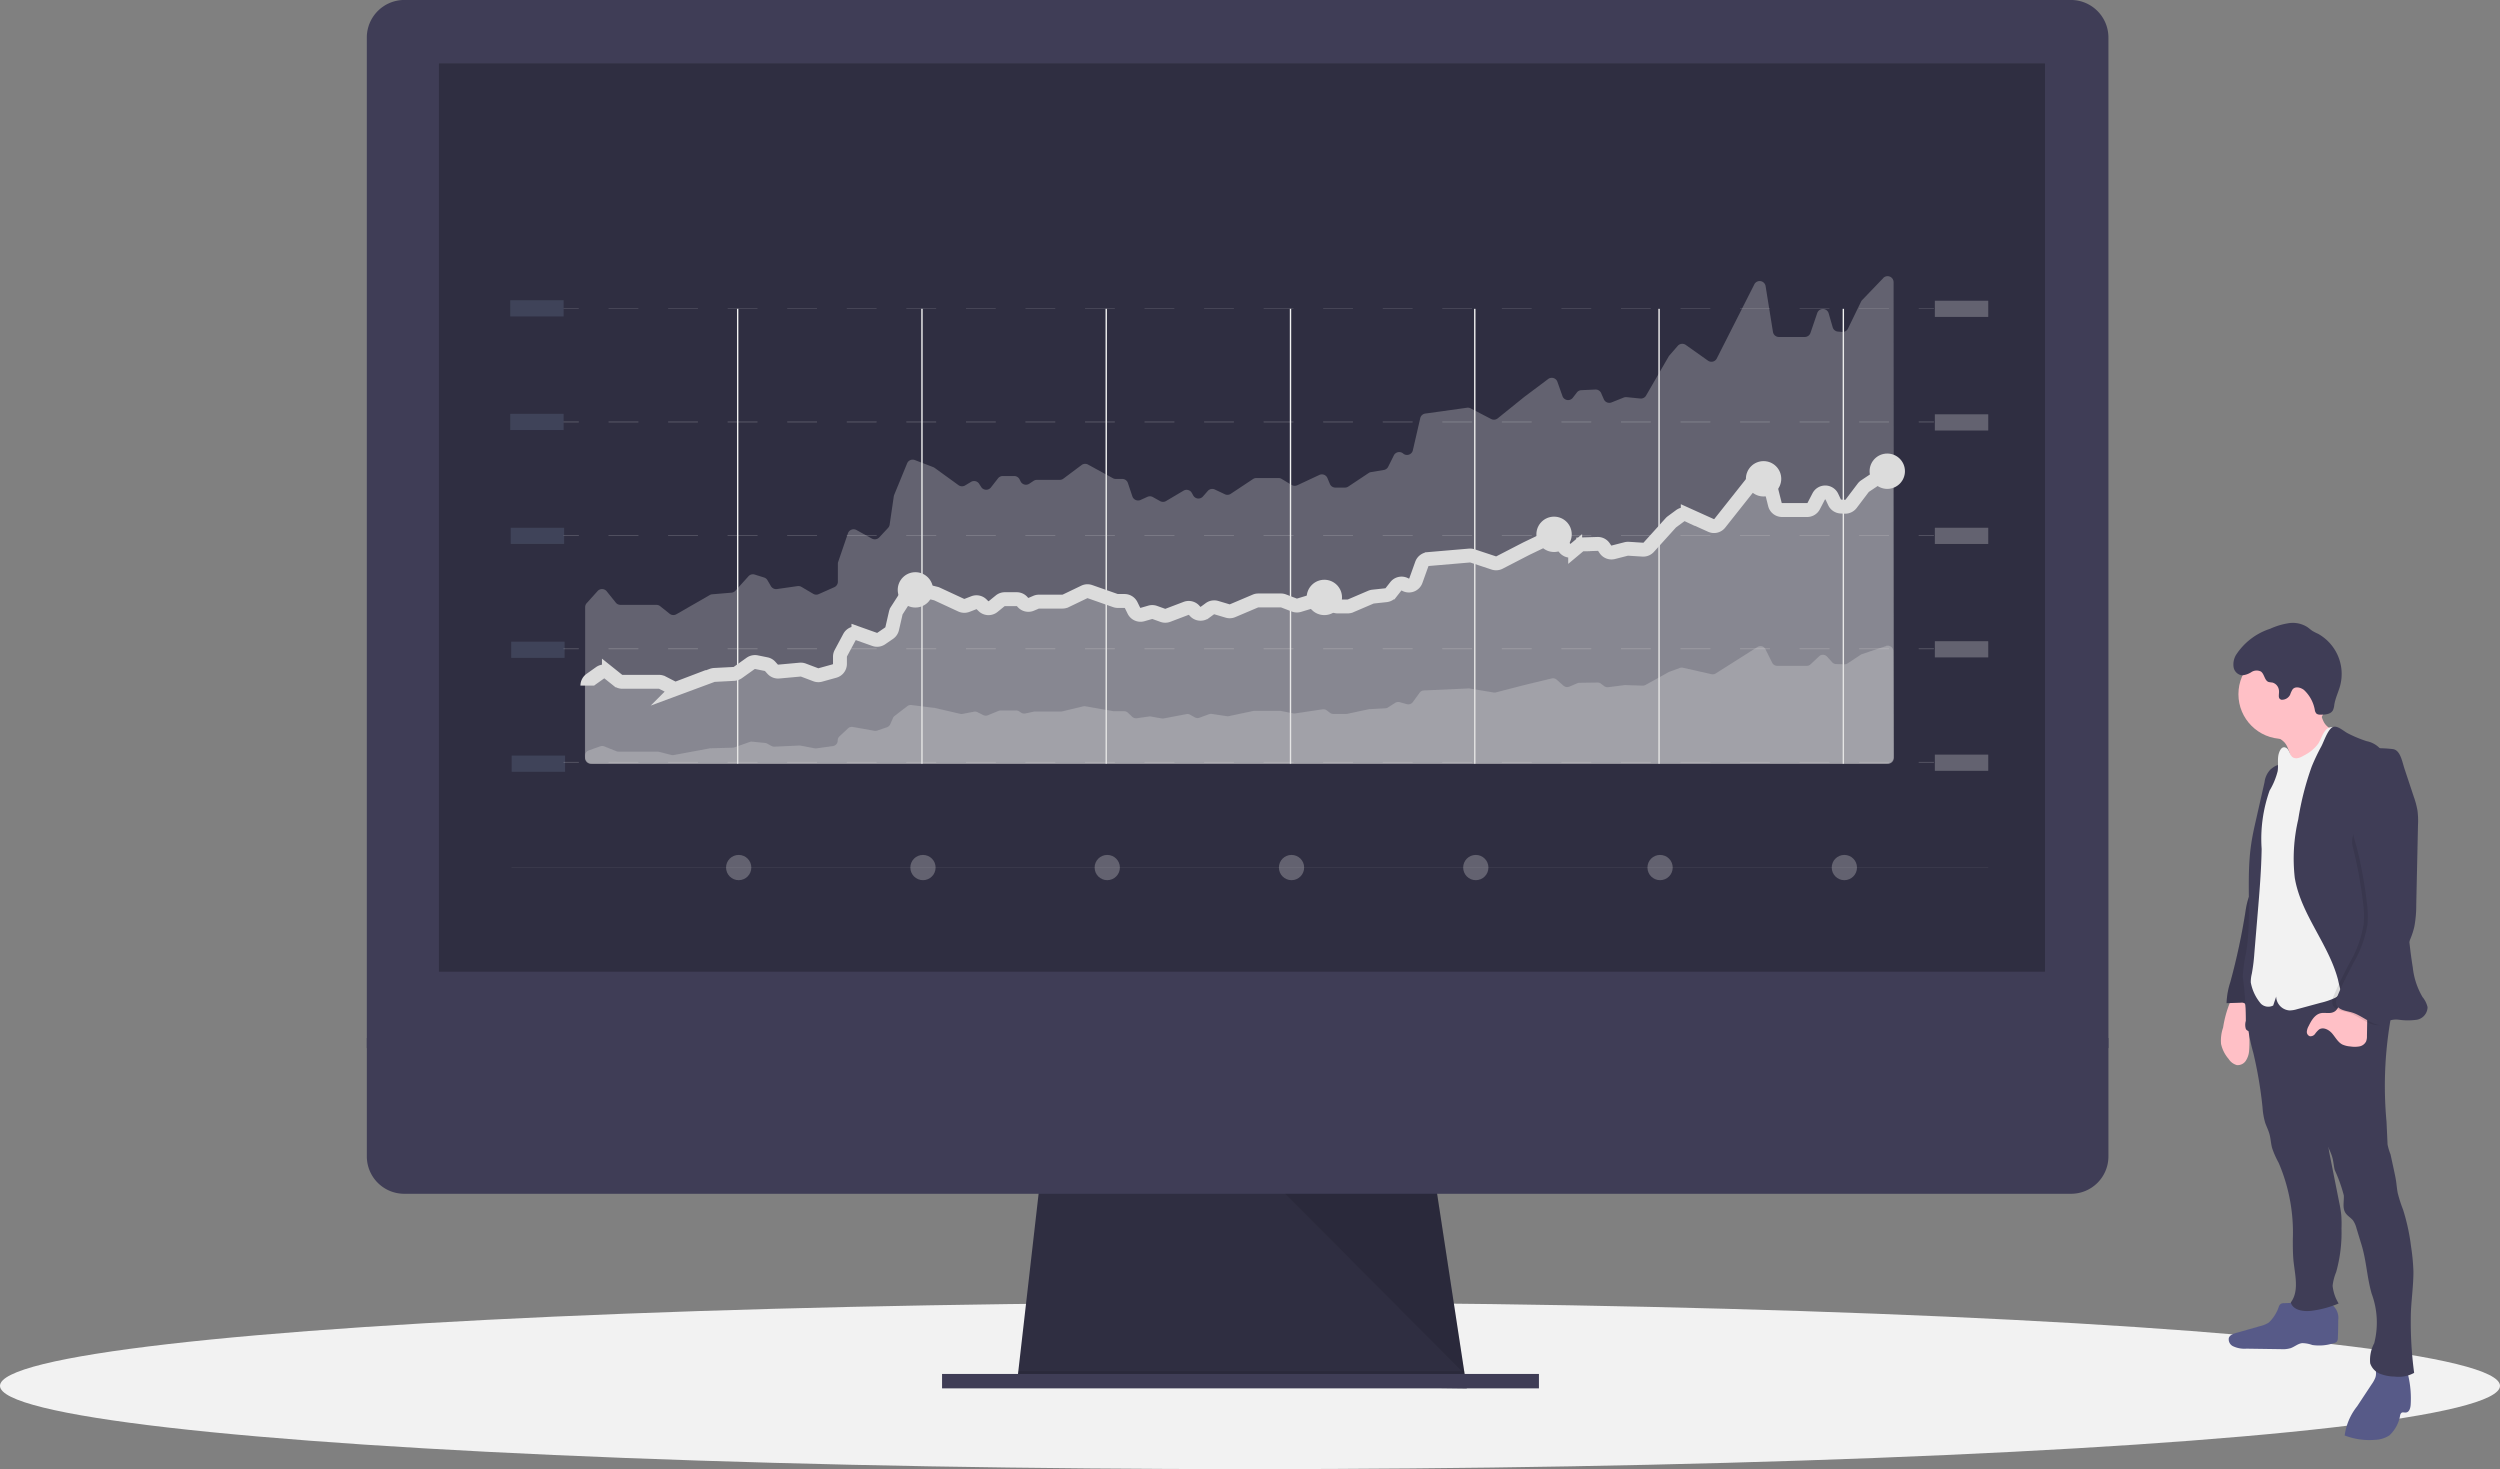 <?xml version="1.0" encoding="utf-8"?><svg xmlns="http://www.w3.org/2000/svg" width="179.774" height="105.645" viewBox="0 0 179.774 105.645">
  <rect x="0" y="0" width="179.774" height="105.645" fill="#808080" stroke="none"/>
  <g id="Group_1138" data-name="Group 1138" transform="translate(-13.57 -35.391)">
    <ellipse id="Ellipse_295" data-name="Ellipse 295" cx="89.887" cy="5.99" rx="89.887" ry="5.99" transform="translate(13.57 129.055)" fill="#f2f2f2"/>
    <path id="Path_3337" data-name="Path 3337" d="M513.536,641.848l-32.346-.414.094-.83,1.565-13.685h28.407l2.089,13.685.16,1.037Z" transform="translate(-394.486 -506.621)" fill="#2f2e41"/>
    <path id="Path_3338" data-name="Path 3338" d="M513.5,703.346H497.362l-16.172-.207.094-.829h32.061Z" transform="translate(-394.486 -568.326)" opacity="0.1"/>
    <rect id="Rectangle_1894" data-name="Rectangle 1894" width="42.921" height="1.037" transform="translate(81.313 134.191)" fill="#3f3d56"/>
    <path id="Path_3339" data-name="Path 3339" d="M379.887,241.3a2.7,2.7,0,0,0-2.687-2.712H257.336a2.7,2.7,0,0,0-2.687,2.712v72.657H379.887Z" transform="translate(-214.701 -203.199)" fill="#3f3d56"/>
    <path id="Path_3340" data-name="Path 3340" d="M254.65,649.8v8.51A2.687,2.687,0,0,0,257.337,661H377.2a2.687,2.687,0,0,0,2.687-2.687V649.8Z" transform="translate(-214.701 -539.765)" fill="#3f3d56"/>
    <rect id="Rectangle_1895" data-name="Rectangle 1895" width="115.491" height="65.314" transform="translate(45.131 39.952)" fill="#2f2e41"/>
    <path id="Path_3342" data-name="Path 3342" d="M587.42,632.06l12.9,12.959-1.98-12.959Z" transform="translate(-481.433 -510.828)" opacity="0.1"/>
    <rect id="Rectangle_1896" data-name="Rectangle 1896" width="3.839" height="1.165" transform="translate(50.261 65.15)" fill="#667590" opacity="0.3"/>
    <rect id="Rectangle_1897" data-name="Rectangle 1897" width="3.839" height="1.165" transform="translate(152.704 65.184)" fill="#dcdcdc" opacity="0.3"/>
    <rect id="Rectangle_1898" data-name="Rectangle 1898" width="3.839" height="1.165" transform="translate(50.296 73.342)" fill="#667590" opacity="0.3"/>
    <rect id="Rectangle_1899" data-name="Rectangle 1899" width="3.839" height="1.165" transform="translate(50.33 81.534)" fill="#667590" opacity="0.3"/>
    <rect id="Rectangle_1900" data-name="Rectangle 1900" width="3.839" height="1.165" transform="translate(50.365 89.725)" fill="#667590" opacity="0.3"/>
    <g id="Group_1133" data-name="Group 1133" transform="translate(54.1 65.711)" opacity="0.2">
      <rect id="Rectangle_1901" data-name="Rectangle 1901" width="1.089" height="0.045" fill="#f2f2f2"/>
      <path id="Path_3345" data-name="Path 3345" d="M442.484,405.665h-2.14v-.045h2.14Zm-4.282,0h-2.14v-.045h2.14Zm-4.282,0h-2.142v-.045h2.142Zm-4.282,0H427.5v-.045h2.142Zm-4.282,0h-2.142v-.045h2.142Zm-4.284,0h-2.14v-.045h2.14Zm-4.282,0h-2.142v-.045h2.142Zm-4.282,0h-2.142v-.045h2.142Zm-4.282,0h-2.142v-.045h2.142Zm-4.284,0H401.8v-.045h2.14Zm-4.282,0h-2.142v-.045h2.142Zm-4.282,0h-2.142v-.045h2.142Zm-4.282,0h-2.142v-.045h2.142Zm-4.284,0h-2.14v-.045h2.14Zm-4.282,0h-2.14v-.045h2.14Zm-4.282,0h-2.135v-.045h2.142Zm-4.282,0h-2.142v-.045h2.142Zm-4.284,0h-2.14v-.045h2.14Zm-4.282,0h-2.14v-.045H365.4Zm-4.282,0h-2.142v-.045h2.142Zm-4.282,0h-2.142v-.045h2.142Zm-4.284,0h-2.14v-.045h2.14Z" transform="translate(-347.179 -405.62)" fill="#f2f2f2"/>
      <rect id="Rectangle_1902" data-name="Rectangle 1902" width="1.089" height="0.045" transform="translate(97.448)" fill="#f2f2f2"/>
      <rect id="Rectangle_1903" data-name="Rectangle 1903" width="1.089" height="0.045" fill="#f2f2f2"/>
      <path id="Path_3346" data-name="Path 3346" d="M442.484,405.665h-2.14v-.045h2.14Zm-4.282,0h-2.14v-.045h2.14Zm-4.282,0h-2.142v-.045h2.142Zm-4.282,0H427.5v-.045h2.142Zm-4.282,0h-2.142v-.045h2.142Zm-4.284,0h-2.14v-.045h2.14Zm-4.282,0h-2.142v-.045h2.142Zm-4.282,0h-2.142v-.045h2.142Zm-4.282,0h-2.142v-.045h2.142Zm-4.284,0H401.8v-.045h2.14Zm-4.282,0h-2.142v-.045h2.142Zm-4.282,0h-2.142v-.045h2.142Zm-4.282,0h-2.142v-.045h2.142Zm-4.284,0h-2.14v-.045h2.14Zm-4.282,0h-2.14v-.045h2.14Zm-4.282,0h-2.135v-.045h2.142Zm-4.282,0h-2.142v-.045h2.142Zm-4.284,0h-2.14v-.045h2.14Zm-4.282,0h-2.14v-.045H365.4Zm-4.282,0h-2.142v-.045h2.142Zm-4.282,0h-2.142v-.045h2.142Zm-4.284,0h-2.14v-.045h2.14Z" transform="translate(-347.179 -405.62)" fill="#f2f2f2"/>
      <rect id="Rectangle_1904" data-name="Rectangle 1904" width="1.089" height="0.045" transform="translate(97.448)" fill="#f2f2f2"/>
    </g>
    <rect id="Rectangle_1905" data-name="Rectangle 1905" width="3.839" height="1.165" transform="translate(50.261 56.981)" fill="#667590" opacity="0.3"/>
    <rect id="Rectangle_1906" data-name="Rectangle 1906" width="3.839" height="1.165" transform="translate(152.704 57.016)" fill="#dcdcdc" opacity="0.3"/>
    <g id="Group_1134" data-name="Group 1134" transform="translate(54.1 57.542)" opacity="0.2">
      <rect id="Rectangle_1907" data-name="Rectangle 1907" width="1.089" height="0.045" fill="#f2f2f2"/>
      <path id="Path_3347" data-name="Path 3347" d="M442.484,360.665h-2.14v-.045h2.14Zm-4.282,0h-2.14v-.045h2.14Zm-4.282,0h-2.142v-.045h2.142Zm-4.282,0H427.5v-.045h2.142Zm-4.282,0h-2.142v-.045h2.142Zm-4.284,0h-2.14v-.045h2.14Zm-4.282,0h-2.142v-.045h2.142Zm-4.282,0h-2.142v-.045h2.142Zm-4.282,0h-2.142v-.045h2.142Zm-4.284,0H401.8v-.045h2.14Zm-4.282,0h-2.142v-.045h2.142Zm-4.282,0h-2.142v-.045h2.142Zm-4.282,0h-2.142v-.045h2.142Zm-4.284,0h-2.14v-.045h2.14Zm-4.282,0h-2.14v-.045h2.14Zm-4.282,0h-2.135v-.045h2.142Zm-4.282,0h-2.142v-.045h2.142Zm-4.284,0h-2.14v-.045h2.14Zm-4.282,0h-2.14v-.045H365.4Zm-4.282,0h-2.142v-.045h2.142Zm-4.282,0h-2.142v-.045h2.142Zm-4.284,0h-2.14v-.045h2.14Z" transform="translate(-347.179 -360.62)" fill="#f2f2f2"/>
      <rect id="Rectangle_1908" data-name="Rectangle 1908" width="1.089" height="0.045" transform="translate(97.448)" fill="#f2f2f2"/>
    </g>
    <rect id="Rectangle_1909" data-name="Rectangle 1909" width="3.839" height="1.165" transform="translate(152.704 73.342)" fill="#dcdcdc" opacity="0.3"/>
    <g id="Group_1135" data-name="Group 1135" transform="translate(54.1 73.867)" opacity="0.2">
      <rect id="Rectangle_1910" data-name="Rectangle 1910" width="1.089" height="0.045" transform="translate(0 0.002)" fill="#f2f2f2"/>
      <path id="Path_3348" data-name="Path 3348" d="M442.484,450.6h-2.14v-.045h2.14Zm-4.282,0h-2.14v-.045h2.14Zm-4.282,0h-2.142v-.045h2.142Zm-4.282,0H427.5v-.045h2.142Zm-4.282,0h-2.142v-.045h2.142Zm-4.284,0h-2.14v-.045h2.14Zm-4.282,0h-2.142v-.045h2.142Zm-4.282,0h-2.142v-.045h2.142Zm-4.282,0h-2.142v-.045h2.142Zm-4.284,0H401.8v-.045h2.14Zm-4.282,0h-2.142v-.045h2.142Zm-4.282,0h-2.142v-.045h2.142Zm-4.282,0h-2.142v-.045h2.142Zm-4.284,0h-2.14v-.045h2.14Zm-4.282,0h-2.14v-.045h2.14Zm-4.282,0h-2.135v-.045h2.142Zm-4.282,0h-2.142v-.045h2.142Zm-4.284,0h-2.14v-.045h2.14Zm-4.282,0h-2.14v-.045H365.4Zm-4.282,0h-2.142v-.045h2.142Zm-4.282,0h-2.142v-.045h2.142Zm-4.284,0h-2.14v-.045h2.14Z" transform="translate(-347.179 -450.55)" fill="#f2f2f2"/>
      <rect id="Rectangle_1911" data-name="Rectangle 1911" width="1.089" height="0.045" transform="translate(97.448 0.002)" fill="#f2f2f2"/>
      <rect id="Rectangle_1912" data-name="Rectangle 1912" width="1.089" height="0.045" transform="translate(0 0.002)" fill="#f2f2f2"/>
      <path id="Path_3349" data-name="Path 3349" d="M442.484,450.6h-2.14v-.045h2.14Zm-4.282,0h-2.14v-.045h2.14Zm-4.282,0h-2.142v-.045h2.142Zm-4.282,0H427.5v-.045h2.142Zm-4.282,0h-2.142v-.045h2.142Zm-4.284,0h-2.14v-.045h2.14Zm-4.282,0h-2.142v-.045h2.142Zm-4.282,0h-2.142v-.045h2.142Zm-4.282,0h-2.142v-.045h2.142Zm-4.284,0H401.8v-.045h2.14Zm-4.282,0h-2.142v-.045h2.142Zm-4.282,0h-2.142v-.045h2.142Zm-4.282,0h-2.142v-.045h2.142Zm-4.284,0h-2.14v-.045h2.14Zm-4.282,0h-2.14v-.045h2.14Zm-4.282,0h-2.135v-.045h2.142Zm-4.282,0h-2.142v-.045h2.142Zm-4.284,0h-2.14v-.045h2.14Zm-4.282,0h-2.14v-.045H365.4Zm-4.282,0h-2.142v-.045h2.142Zm-4.282,0h-2.142v-.045h2.142Zm-4.284,0h-2.14v-.045h2.14Z" transform="translate(-347.179 -450.55)" fill="#f2f2f2"/>
      <rect id="Rectangle_1913" data-name="Rectangle 1913" width="1.089" height="0.045" transform="translate(97.448 0.002)" fill="#f2f2f2"/>
    </g>
    <rect id="Rectangle_1914" data-name="Rectangle 1914" width="3.839" height="1.165" transform="translate(152.704 81.5)" fill="#dcdcdc" opacity="0.3"/>
    <g id="Group_1136" data-name="Group 1136" transform="translate(54.1 82.024)" opacity="0.2">
      <rect id="Rectangle_1915" data-name="Rectangle 1915" width="1.089" height="0.045" fill="#f2f2f2"/>
      <path id="Path_3350" data-name="Path 3350" d="M442.484,495.535h-2.14v-.045h2.14Zm-4.282,0h-2.14v-.045h2.14Zm-4.282,0h-2.142v-.045h2.142Zm-4.282,0H427.5v-.045h2.142Zm-4.282,0h-2.142v-.045h2.142Zm-4.284,0h-2.14v-.045h2.14Zm-4.282,0h-2.142v-.045h2.142Zm-4.282,0h-2.142v-.045h2.142Zm-4.282,0h-2.142v-.045h2.142Zm-4.284,0H401.8v-.045h2.14Zm-4.282,0h-2.142v-.045h2.142Zm-4.282,0h-2.142v-.045h2.142Zm-4.282,0h-2.142v-.045h2.142Zm-4.284,0h-2.14v-.045h2.14Zm-4.282,0h-2.14v-.045h2.14Zm-4.282,0h-2.135v-.045h2.142Zm-4.282,0h-2.142v-.045h2.142Zm-4.284,0h-2.14v-.045h2.14Zm-4.282,0h-2.14v-.045H365.4Zm-4.282,0h-2.142v-.045h2.142Zm-4.282,0h-2.142v-.045h2.142Zm-4.284,0h-2.14v-.045h2.14Z" transform="translate(-347.179 -495.49)" fill="#f2f2f2"/>
      <rect id="Rectangle_1916" data-name="Rectangle 1916" width="1.089" height="0.045" transform="translate(97.448)" fill="#f2f2f2"/>
      <rect id="Rectangle_1917" data-name="Rectangle 1917" width="1.089" height="0.045" fill="#f2f2f2"/>
      <path id="Path_3351" data-name="Path 3351" d="M442.484,495.535h-2.14v-.045h2.14Zm-4.282,0h-2.14v-.045h2.14Zm-4.282,0h-2.142v-.045h2.142Zm-4.282,0H427.5v-.045h2.142Zm-4.282,0h-2.142v-.045h2.142Zm-4.284,0h-2.14v-.045h2.14Zm-4.282,0h-2.142v-.045h2.142Zm-4.282,0h-2.142v-.045h2.142Zm-4.282,0h-2.142v-.045h2.142Zm-4.284,0H401.8v-.045h2.14Zm-4.282,0h-2.142v-.045h2.142Zm-4.282,0h-2.142v-.045h2.142Zm-4.282,0h-2.142v-.045h2.142Zm-4.284,0h-2.14v-.045h2.14Zm-4.282,0h-2.14v-.045h2.14Zm-4.282,0h-2.135v-.045h2.142Zm-4.282,0h-2.142v-.045h2.142Zm-4.284,0h-2.14v-.045h2.14Zm-4.282,0h-2.14v-.045H365.4Zm-4.282,0h-2.142v-.045h2.142Zm-4.282,0h-2.142v-.045h2.142Zm-4.284,0h-2.14v-.045h2.14Z" transform="translate(-347.179 -495.49)" fill="#f2f2f2"/>
      <rect id="Rectangle_1918" data-name="Rectangle 1918" width="1.089" height="0.045" transform="translate(97.448)" fill="#f2f2f2"/>
    </g>
    <rect id="Rectangle_1919" data-name="Rectangle 1919" width="3.839" height="1.165" transform="translate(152.704 89.656)" fill="#dcdcdc" opacity="0.3"/>
    <g id="Group_1137" data-name="Group 1137" transform="translate(54.1 90.182)" opacity="0.2">
      <rect id="Rectangle_1920" data-name="Rectangle 1920" width="1.089" height="0.045" fill="#f2f2f2"/>
      <path id="Path_3352" data-name="Path 3352" d="M442.484,540.475h-2.14v-.045h2.14Zm-4.282,0h-2.14v-.045h2.14Zm-4.282,0h-2.142v-.045h2.142Zm-4.282,0H427.5v-.045h2.142Zm-4.282,0h-2.142v-.045h2.142Zm-4.284,0h-2.14v-.045h2.14Zm-4.282,0h-2.142v-.045h2.142Zm-4.282,0h-2.142v-.045h2.142Zm-4.282,0h-2.142v-.045h2.142Zm-4.284,0H401.8v-.045h2.14Zm-4.282,0h-2.142v-.045h2.142Zm-4.282,0h-2.142v-.045h2.142Zm-4.282,0h-2.142v-.045h2.142Zm-4.284,0h-2.14v-.045h2.14Zm-4.282,0h-2.14v-.045h2.14Zm-4.282,0h-2.135v-.045h2.142Zm-4.282,0h-2.142v-.045h2.142Zm-4.284,0h-2.14v-.045h2.14Zm-4.282,0h-2.14v-.045H365.4Zm-4.282,0h-2.142v-.045h2.142Zm-4.282,0h-2.142v-.045h2.142Zm-4.284,0h-2.14v-.045h2.14Z" transform="translate(-347.179 -540.43)" fill="#f2f2f2"/>
      <rect id="Rectangle_1921" data-name="Rectangle 1921" width="1.089" height="0.045" transform="translate(97.448)" fill="#f2f2f2"/>
      <rect id="Rectangle_1922" data-name="Rectangle 1922" width="1.089" height="0.045" fill="#f2f2f2"/>
      <path id="Path_3353" data-name="Path 3353" d="M442.484,540.475h-2.14v-.045h2.14Zm-4.282,0h-2.14v-.045h2.14Zm-4.282,0h-2.142v-.045h2.142Zm-4.282,0H427.5v-.045h2.142Zm-4.282,0h-2.142v-.045h2.142Zm-4.284,0h-2.14v-.045h2.14Zm-4.282,0h-2.142v-.045h2.142Zm-4.282,0h-2.142v-.045h2.142Zm-4.282,0h-2.142v-.045h2.142Zm-4.284,0H401.8v-.045h2.14Zm-4.282,0h-2.142v-.045h2.142Zm-4.282,0h-2.142v-.045h2.142Zm-4.282,0h-2.142v-.045h2.142Zm-4.284,0h-2.14v-.045h2.14Zm-4.282,0h-2.14v-.045h2.14Zm-4.282,0h-2.135v-.045h2.142Zm-4.282,0h-2.142v-.045h2.142Zm-4.284,0h-2.14v-.045h2.14Zm-4.282,0h-2.14v-.045H365.4Zm-4.282,0h-2.142v-.045h2.142Zm-4.282,0h-2.142v-.045h2.142Zm-4.284,0h-2.14v-.045h2.14Z" transform="translate(-347.179 -540.43)" fill="#f2f2f2"/>
      <rect id="Rectangle_1923" data-name="Rectangle 1923" width="1.089" height="0.045" transform="translate(97.448)" fill="#f2f2f2"/>
    </g>
    <line id="Line_32" data-name="Line 32" y2="32.709" transform="translate(66.616 57.598)" fill="none" stroke="#f2f2f2" stroke-miterlimit="10" stroke-width="0.1"/>
    <line id="Line_33" data-name="Line 33" y2="32.709" transform="translate(79.868 57.598)" fill="none" stroke="#f2f2f2" stroke-miterlimit="10" stroke-width="0.1"/>
    <line id="Line_34" data-name="Line 34" y2="32.709" transform="translate(93.119 57.598)" fill="none" stroke="#f2f2f2" stroke-miterlimit="10" stroke-width="0.1"/>
    <line id="Line_35" data-name="Line 35" y2="32.709" transform="translate(106.37 57.598)" fill="none" stroke="#f2f2f2" stroke-miterlimit="10" stroke-width="0.1"/>
    <line id="Line_36" data-name="Line 36" y2="32.709" transform="translate(119.621 57.598)" fill="none" stroke="#f2f2f2" stroke-miterlimit="10" stroke-width="0.1"/>
    <line id="Line_37" data-name="Line 37" y2="32.709" transform="translate(132.873 57.598)" fill="none" stroke="#f2f2f2" stroke-miterlimit="10" stroke-width="0.1"/>
    <line id="Line_38" data-name="Line 38" y2="32.709" transform="translate(146.124 57.598)" fill="none" stroke="#f2f2f2" stroke-miterlimit="10" stroke-width="0.1"/>
    <path id="Path_3354" data-name="Path 3354" d="M434.457,348.177l-1.516,1.579a.465.465,0,0,0-.076.111l-.94,1.937a.428.428,0,0,1-.419.241l-.3-.024a.428.428,0,0,1-.381-.309l-.29-1.006a.43.43,0,0,0-.82-.02l-.488,1.43a.43.43,0,0,1-.408.292h-1.864a.432.432,0,0,1-.425-.363L426,348.752a.43.43,0,0,0-.81-.127l-2.7,5.328a.43.43,0,0,1-.632.158l-1.6-1.133a.434.434,0,0,0-.575.069l-.608.7a.416.416,0,0,0-.047.067l-1.623,2.808a.427.427,0,0,1-.416.212l-.989-.1a.434.434,0,0,0-.2.029l-.886.354a.43.43,0,0,1-.545-.227l-.194-.445a.432.432,0,0,0-.414-.258l-1.013.047a.424.424,0,0,0-.321.169l-.287.374a.43.43,0,0,1-.748-.12l-.363-1.026a.43.43,0,0,0-.664-.2l-1.724,1.292-1.906,1.538a.432.432,0,0,1-.468.047l-1.479-.768a.434.434,0,0,0-.258-.044l-3,.419a.432.432,0,0,0-.363.33l-.532,2.311a.43.43,0,0,1-.7.231h0a.432.432,0,0,0-.666.134l-.408.819a.436.436,0,0,1-.314.232l-.928.154a.432.432,0,0,0-.167.067l-1.461.973a.426.426,0,0,1-.238.073h-.684a.43.43,0,0,1-.4-.26l-.181-.434a.43.43,0,0,0-.577-.216l-1.587.742a.432.432,0,0,1-.4-.02l-.726-.437a.433.433,0,0,0-.221-.062h-1.6a.43.43,0,0,0-.238.073l-1.6,1.062a.43.43,0,0,1-.421.031l-.726-.343a.43.43,0,0,0-.506.107l-.345.394a.428.428,0,0,1-.7-.073l-.1-.181a.43.43,0,0,0-.6-.16l-1.258.746a.43.43,0,0,1-.428,0l-.519-.289a.426.426,0,0,0-.387-.016l-.494.225a.434.434,0,0,1-.59-.261l-.32-.951a.427.427,0,0,0-.41-.3h-.465a.422.422,0,0,1-.209-.055l-1.784-.978a.432.432,0,0,0-.465.034l-1.309.98a.427.427,0,0,1-.258.085h-1.646a.426.426,0,0,0-.238.073l-.309.205a.43.43,0,0,1-.624-.165l-.074-.147a.428.428,0,0,0-.385-.24h-.826a.43.43,0,0,0-.339.167l-.512.655a.43.43,0,0,1-.7-.035l-.145-.227a.428.428,0,0,0-.585-.138l-.425.254a.432.432,0,0,1-.474-.02l-1.712-1.24a.516.516,0,0,0-.1-.055l-1.338-.514a.43.43,0,0,0-.545.24l-.931,2.269a.388.388,0,0,0-.027.1l-.3,2.044a.433.433,0,0,1-.113.231l-.637.684a.434.434,0,0,1-.525.082l-1.106-.614a.43.43,0,0,0-.617.236l-.7,2.049a.41.41,0,0,0-.024.14v1.292a.43.43,0,0,1-.26.394l-1.124.5a.43.43,0,0,1-.39-.025l-.846-.5a.43.43,0,0,0-.28-.054l-1.483.212a.428.428,0,0,1-.432-.211l-.25-.428a.427.427,0,0,0-.243-.192l-.673-.211a.428.428,0,0,0-.448.122l-.935,1.038a.436.436,0,0,1-.285.142l-1.38.116a.408.408,0,0,0-.182.054l-2.405,1.383a.432.432,0,0,1-.483-.038l-.682-.545a.436.436,0,0,0-.269-.094h-2.585a.427.427,0,0,1-.336-.162l-.652-.813a.43.43,0,0,0-.655-.018l-.784.871a.431.431,0,0,0-.111.287v10.826a.43.43,0,0,0,.43.43h93.254a.43.43,0,0,0,.43-.432l-.025-34.186a.432.432,0,0,0-.742-.307Z" transform="translate(-285.467 -292.785)" fill="#dcdcdc" opacity="0.3"/>
    <path id="Path_3355" data-name="Path 3355" d="M434.39,425.6l-1.4.937a.542.542,0,0,0-.129.122l-.873,1.153a.545.545,0,0,1-.45.211l-.285-.015a.534.534,0,0,1-.459-.312l-.182-.387a.53.53,0,0,0-.953-.031l-.363.7a.53.53,0,0,1-.47.281h-1.8a.528.528,0,0,1-.516-.4l-.432-1.73a.532.532,0,0,0-.933-.2l-2.6,3.282a.528.528,0,0,1-.635.154l-1.668-.753a.532.532,0,0,0-.545.056l-.6.441a.491.491,0,0,0-.078.073l-1.576,1.744a.531.531,0,0,1-.428.182l-1.029-.065a.574.574,0,0,0-.167.015l-.928.238a.53.53,0,0,1-.572-.214l-.105-.156a.532.532,0,0,0-.454-.231l-1.035.031a.511.511,0,0,0-.325.123l-.254.212a.532.532,0,0,1-.808-.151l-.269-.486a.532.532,0,0,0-.7-.223l-1.741.837-1.926.995a.528.528,0,0,1-.41.031l-1.534-.508a.544.544,0,0,0-.214-.025l-2.97.252a.545.545,0,0,0-.454.35l-.43,1.2a.532.532,0,0,1-.755.287l-.018-.009a.528.528,0,0,0-.673.138l-.338.432a.545.545,0,0,1-.363.2l-.929.1a.545.545,0,0,0-.152.038l-1.472.63a.554.554,0,0,1-.209.042h-.708a.532.532,0,0,1-.439-.232l-.1-.149a.532.532,0,0,0-.592-.209l-1.65.5a.533.533,0,0,1-.345-.013l-.766-.294a.523.523,0,0,0-.182-.036h-1.645a.509.509,0,0,0-.207.044l-1.634.693a.526.526,0,0,1-.363.02l-.808-.241a.533.533,0,0,0-.466.08l-.354.26a.532.532,0,0,1-.713-.078l-.053-.06a.532.532,0,0,0-.588-.147l-1.316.5a.53.53,0,0,1-.363,0l-.577-.207a.544.544,0,0,0-.327-.009l-.545.158a.532.532,0,0,1-.623-.272l-.2-.408a.534.534,0,0,0-.476-.294h-.472a.528.528,0,0,1-.181-.029l-1.832-.643a.526.526,0,0,0-.407.022l-1.338.643a.545.545,0,0,1-.231.053h-1.69a.555.555,0,0,0-.209.042l-.345.149a.534.534,0,0,1-.628-.161h0a.53.53,0,0,0-.419-.205h-.853a.534.534,0,0,0-.338.12l-.5.407a.528.528,0,0,1-.713-.036l-.113-.113a.532.532,0,0,0-.568-.122l-.494.191a.545.545,0,0,1-.416-.015l-1.737-.806a.431.431,0,0,0-.1-.033l-1.363-.336a.528.528,0,0,0-.574.229l-.857,1.336a.545.545,0,0,0-.071.167l-.26,1.135a.544.544,0,0,1-.218.319l-.566.388a.526.526,0,0,1-.477.062l-1.165-.414a.532.532,0,0,0-.652.261l-.614,1.147a.545.545,0,0,0-.062.25v.517a.534.534,0,0,1-.39.512l-1.02.283a.522.522,0,0,1-.329-.014l-.889-.336a.523.523,0,0,0-.236-.033l-1.534.14a.526.526,0,0,1-.441-.171l-.182-.2a.515.515,0,0,0-.289-.163l-.7-.142a.545.545,0,0,0-.414.089l-.92.655a.544.544,0,0,1-.28.1l-1.41.074a.559.559,0,0,0-.156.033l-2.449.908a.519.519,0,0,1-.425-.025l-.708-.363a.531.531,0,0,0-.241-.058h-2.632a.532.532,0,0,1-.334-.118l-.637-.51a.532.532,0,0,0-.641-.018l-.683.487a.533.533,0,0,0-.223.434v5.1a.532.532,0,0,0,.532.532h93.047a.532.532,0,0,0,.532-.532l-.025-19.926a.532.532,0,0,0-.826-.45Z" transform="translate(-285.483 -356.19)" fill="#dcdcdc" opacity="0.3"/>
    <circle id="Ellipse_296" data-name="Ellipse 296" cx="1.271" cy="1.271" r="1.271" transform="translate(148.012 68.005)" fill="#dcdcdc"/>
    <path id="Path_3356" data-name="Path 3356" d="M434.667,494.423l-1.726.576a.452.452,0,0,0-.094.045l-.948.626a.4.4,0,0,1-.232.065l-.59-.015a.4.4,0,0,1-.29-.133l-.363-.4a.4.4,0,0,0-.577-.024l-.612.574a.4.4,0,0,1-.276.111h-2.12a.4.4,0,0,1-.363-.225l-.485-.968a.4.4,0,0,0-.577-.161l-3,1.9a.408.408,0,0,1-.3.053l-2.055-.463a.394.394,0,0,0-.229.014l-.75.278a.251.251,0,0,0-.056.025l-1.657.919a.418.418,0,0,1-.209.051l-1.227-.04a.345.345,0,0,0-.064,0l-1.18.151a.412.412,0,0,1-.29-.074l-.24-.182a.4.4,0,0,0-.245-.078l-1.294.018a.385.385,0,0,0-.151.031l-.581.245a.407.407,0,0,1-.428-.075l-.476-.421a.4.4,0,0,0-.363-.093l-1.986.479-2.042.528a.4.4,0,0,1-.167,0l-1.724-.287a.615.615,0,0,0-.083,0l-3.189.143a.4.4,0,0,0-.31.169l-.481.662a.4.4,0,0,1-.436.154l-.514-.142a.41.41,0,0,0-.325.051l-.514.329a.416.416,0,0,1-.2.062l-1.089.06a.347.347,0,0,0-.062,0l-1.572.336a.461.461,0,0,1-.085.009h-.922a.4.4,0,0,1-.238-.078l-.24-.181a.4.4,0,0,0-.3-.074l-1.962.294a.424.424,0,0,1-.136,0l-.922-.182a.362.362,0,0,0-.076,0h-1.77a.434.434,0,0,0-.084,0l-1.8.381a.389.389,0,0,1-.145,0l-1.069-.162a.417.417,0,0,0-.2.022l-.686.251a.4.4,0,0,1-.339-.029l-.325-.182a.392.392,0,0,0-.274-.047l-1.634.31a.4.4,0,0,1-.147,0l-.786-.14a.442.442,0,0,0-.129,0l-.868.125a.4.4,0,0,1-.343-.112l-.287-.274a.414.414,0,0,0-.287-.118h-.688a.407.407,0,0,1-.069,0l-2.008-.352a.389.389,0,0,0-.165,0l-1.518.363a.405.405,0,0,1-.094.011h-1.828a.415.415,0,0,0-.084,0l-.619.132a.414.414,0,0,1-.31-.036l-.171-.111a.407.407,0,0,0-.218-.063H371a.4.4,0,0,0-.152.031l-.773.316a.4.4,0,0,1-.334-.013l-.41-.207a.408.408,0,0,0-.258-.036l-.81.156a.4.4,0,0,1-.167,0l-1.877-.436h-.042l-1.6-.2a.411.411,0,0,0-.3.084l-.908.7a.4.4,0,0,0-.118.149l-.2.452a.408.408,0,0,1-.236.214l-.7.238a.382.382,0,0,1-.2.016l-1.55-.276a.407.407,0,0,0-.347.1l-.615.576a.4.4,0,0,0-.127.3h0a.4.4,0,0,1-.349.4l-1.164.161a.391.391,0,0,1-.131,0l-1.053-.2a.414.414,0,0,0-.094,0l-1.759.08a.415.415,0,0,1-.212-.049l-.309-.169a.385.385,0,0,0-.154-.049l-.924-.093a.414.414,0,0,0-.182.022l-1.089.387a.417.417,0,0,1-.125.024l-1.548.042a.394.394,0,0,0-.064,0l-2.623.485a.423.423,0,0,1-.172,0l-.893-.229a.472.472,0,0,0-.1-.013h-2.815a.385.385,0,0,1-.151-.029l-.882-.352a.4.4,0,0,0-.287,0l-.82.292a.4.4,0,0,0-.269.379v.182a.4.4,0,0,0,.4.4h93.3a.4.4,0,0,0,.4-.4l-.024-7.673a.4.4,0,0,0-.528-.4Z" transform="translate(-285.467 -412.576)" fill="#dcdcdc" opacity="0.3"/>
    <circle id="Ellipse_297" data-name="Ellipse 297" cx="1.271" cy="1.271" r="1.271" transform="translate(78.125 76.537)" fill="#dcdcdc"/>
    <circle id="Ellipse_298" data-name="Ellipse 298" cx="1.271" cy="1.271" r="1.271" transform="translate(139.117 68.55)" fill="#dcdcdc"/>
    <circle id="Ellipse_299" data-name="Ellipse 299" cx="1.271" cy="1.271" r="1.271" transform="translate(107.532 77.081)" fill="#dcdcdc"/>
    <circle id="Ellipse_300" data-name="Ellipse 300" cx="1.271" cy="1.271" r="1.271" transform="translate(124.051 72.543)" fill="#dcdcdc"/>
    <path id="Path_3357" data-name="Path 3357" d="M436.216,426.031a.532.532,0,0,0-.826-.441l-1.405.937a.544.544,0,0,0-.129.122l-.873,1.153a.544.544,0,0,1-.45.211l-.285-.014a.534.534,0,0,1-.459-.312l-.182-.387a.53.53,0,0,0-.953-.031l-.363.7a.53.53,0,0,1-.47.281h-1.8a.528.528,0,0,1-.516-.4l-.432-1.73a.532.532,0,0,0-.933-.2l-2.6,3.282a.528.528,0,0,1-.635.154l-1.668-.753a.532.532,0,0,0-.545.056l-.6.441a.494.494,0,0,0-.078.073l-1.576,1.744a.532.532,0,0,1-.428.182l-1.029-.065a.575.575,0,0,0-.167.014l-.928.238a.53.53,0,0,1-.572-.214l-.105-.156a.532.532,0,0,0-.454-.23l-1.035.031a.512.512,0,0,0-.325.123l-.254.212a.532.532,0,0,1-.808-.151l-.269-.486a.532.532,0,0,0-.7-.223l-1.741.837-1.926.995a.528.528,0,0,1-.41.031l-1.534-.508a.546.546,0,0,0-.214-.025l-2.97.254a.545.545,0,0,0-.454.35l-.43,1.2a.532.532,0,0,1-.755.287l-.018-.009a.528.528,0,0,0-.673.138l-.338.432a.545.545,0,0,1-.363.2l-.929.1a.545.545,0,0,0-.152.038l-1.472.63a.554.554,0,0,1-.209.042h-.708a.532.532,0,0,1-.439-.232l-.1-.149a.532.532,0,0,0-.592-.209l-1.65.5a.533.533,0,0,1-.345-.013l-.766-.294a.522.522,0,0,0-.182-.036h-1.645a.51.51,0,0,0-.207.044l-1.634.693a.526.526,0,0,1-.363.02l-.808-.241a.534.534,0,0,0-.467.08l-.354.259a.532.532,0,0,1-.713-.078l-.053-.06a.532.532,0,0,0-.588-.147l-1.316.5a.53.53,0,0,1-.363,0l-.577-.207a.545.545,0,0,0-.327-.009l-.545.158a.532.532,0,0,1-.623-.272l-.2-.408a.534.534,0,0,0-.476-.294h-.472a.527.527,0,0,1-.182-.029l-1.832-.643a.526.526,0,0,0-.407.022l-1.338.643a.544.544,0,0,1-.23.053h-1.69a.556.556,0,0,0-.209.042l-.345.149a.534.534,0,0,1-.628-.162h0a.53.53,0,0,0-.419-.205h-.853a.534.534,0,0,0-.338.12l-.5.407a.528.528,0,0,1-.713-.036l-.113-.113a.532.532,0,0,0-.568-.122l-.494.191a.545.545,0,0,1-.416-.015l-1.737-.806a.429.429,0,0,0-.1-.033l-1.363-.336a.528.528,0,0,0-.574.229l-.857,1.336a.546.546,0,0,0-.071.167l-.26,1.134a.544.544,0,0,1-.218.32l-.566.388a.527.527,0,0,1-.477.062l-1.165-.414a.532.532,0,0,0-.652.261l-.614,1.147a.545.545,0,0,0-.062.25v.517a.534.534,0,0,1-.39.512l-1.02.283a.522.522,0,0,1-.329-.014l-.889-.336a.523.523,0,0,0-.236-.033l-1.534.14a.527.527,0,0,1-.441-.171l-.181-.2a.516.516,0,0,0-.289-.163l-.7-.142a.545.545,0,0,0-.414.089l-.92.655a.544.544,0,0,1-.28.1l-1.41.074a.558.558,0,0,0-.156.033l-2.449.908a.52.52,0,0,1-.425-.025l-.708-.363a.531.531,0,0,0-.241-.058h-2.632a.532.532,0,0,1-.334-.118l-.637-.51a.532.532,0,0,0-.641-.018l-.683.486a.534.534,0,0,0-.223.434" transform="translate(-286.301 -356.182)" fill="none" stroke="#dcdcdc" stroke-miterlimit="10" stroke-width="1"/>
    <rect id="Rectangle_1924" data-name="Rectangle 1924" width="106.192" height="0.018" transform="translate(50.352 97.766)" fill="#f2f2f2" opacity="0.2"/>
    <circle id="Ellipse_301" data-name="Ellipse 301" cx="0.908" cy="0.908" r="0.908" transform="translate(65.781 96.868)" fill="#dcdcdc" opacity="0.3"/>
    <circle id="Ellipse_302" data-name="Ellipse 302" cx="0.908" cy="0.908" r="0.908" transform="translate(79.033 96.868)" fill="#dcdcdc" opacity="0.3"/>
    <circle id="Ellipse_303" data-name="Ellipse 303" cx="0.908" cy="0.908" r="0.908" transform="translate(92.284 96.868)" fill="#dcdcdc" opacity="0.3"/>
    <circle id="Ellipse_304" data-name="Ellipse 304" cx="0.908" cy="0.908" r="0.908" transform="translate(105.535 96.868)" fill="#dcdcdc" opacity="0.3"/>
    <circle id="Ellipse_305" data-name="Ellipse 305" cx="0.908" cy="0.908" r="0.908" transform="translate(118.786 96.868)" fill="#dcdcdc" opacity="0.3"/>
    <circle id="Ellipse_306" data-name="Ellipse 306" cx="0.908" cy="0.908" r="0.908" transform="translate(132.038 96.868)" fill="#dcdcdc" opacity="0.3"/>
    <circle id="Ellipse_307" data-name="Ellipse 307" cx="0.908" cy="0.908" r="0.908" transform="translate(145.289 96.868)" fill="#dcdcdc" opacity="0.3"/>
    <path id="Path_3369" data-name="Path 3369" d="M989.288,636.294a2.835,2.835,0,0,0-.147,1.182,2.44,2.44,0,0,0,.545,1.078,1.026,1.026,0,0,0,.588.441.7.7,0,0,0,.648-.314,1.537,1.537,0,0,0,.236-.713,8.116,8.116,0,0,0-.1-2.022,13.49,13.49,0,0,0-.245-1.721c-.385,0-.829-.071-1.044.3A7.927,7.927,0,0,0,989.288,636.294Z" transform="translate(-815.855 -527.013)" fill="#ffc0c6"/>
    <path id="Path_3370" data-name="Path 3370" d="M993.227,585.484c-.094.267-.227.521-.314.791a5.547,5.547,0,0,0-.182.86,47.029,47.029,0,0,1-1.089,5.072,5.44,5.44,0,0,0-.272,1.517l1.038-.036a.39.39,0,0,1,.279.062c.089.08.149.256.261.211a26.129,26.129,0,0,0,.408-3.019c.042-.726.022-1.438.069-2.155.091-1.429.516-3.057-.04-4.438A2.974,2.974,0,0,1,993.227,585.484Z" transform="translate(-817.689 -486.195)" fill="#3f3d56"/>
    <path id="Path_3371" data-name="Path 3371" d="M993.227,585.484c-.094.267-.227.521-.314.791a5.547,5.547,0,0,0-.182.86,47.029,47.029,0,0,1-1.089,5.072,5.44,5.44,0,0,0-.272,1.517l1.038-.036a.39.39,0,0,1,.279.062c.089.08.149.256.261.211a26.129,26.129,0,0,0,.408-3.019c.042-.726.022-1.438.069-2.155.091-1.429.516-3.057-.04-4.438A2.974,2.974,0,0,1,993.227,585.484Z" transform="translate(-817.689 -486.195)" opacity="0.1"/>
    <path id="Path_3372" data-name="Path 3372" d="M999.745,542a1.587,1.587,0,0,0-.416.893l-.6,2.654c-.138.606-.276,1.213-.363,1.828-.381,2.57.06,5.213-.363,7.776a12.191,12.191,0,0,0-.243,1.734,22.48,22.48,0,0,1,.223,3.182.977.977,0,0,0,0,.574c.087.182.381.24.463.064a.318.318,0,0,0,.027-.1l.628-3.963a10.736,10.736,0,0,0,.2-2.848,7.279,7.279,0,0,1-.156-1.935,6.267,6.267,0,0,1,.278-.935,11.463,11.463,0,0,0,.182-5.665,2.358,2.358,0,0,1-.058-.835,3.91,3.91,0,0,1,.679-1.211,2.045,2.045,0,0,0,.363-1.327C1000.447,541.456,1000,541.777,999.745,542Z" transform="translate(-822.916 -451.265)" fill="#3f3d56"/>
    <path id="Path_3373" data-name="Path 3373" d="M996.176,754.715a.441.441,0,0,0-.243.044.427.427,0,0,0-.144.181,2.753,2.753,0,0,1-.726,1.165,2.024,2.024,0,0,1-.626.258l-1.706.486c-.22.062-.47.153-.544.363a.554.554,0,0,0,.29.592,1.926,1.926,0,0,0,.98.181l2.47.036a2.045,2.045,0,0,0,.7-.071c.289-.1.532-.332.835-.363a2.25,2.25,0,0,1,.726.134,3.326,3.326,0,0,0,1.523-.127.44.44,0,0,0,.241-.116.427.427,0,0,0,.074-.269c.02-.423.027-.844.026-1.271a1.2,1.2,0,0,0-.363-1.038,1.135,1.135,0,0,0-.477-.147A25.237,25.237,0,0,0,996.176,754.715Z" transform="translate(-818.342 -625.612)" fill="#575a88"/>
    <path id="Path_3374" data-name="Path 3374" d="M1040.356,780.8a2.357,2.357,0,0,1-.263.466l-1.04,1.576a4.251,4.251,0,0,0-.893,2.095,4.944,4.944,0,0,0,2.178.314,2,2,0,0,0,1.042-.325,2.52,2.52,0,0,0,.768-1.438.3.3,0,0,1,.1-.182c.092-.064.218,0,.33-.024.23-.029.31-.319.327-.544a7.241,7.241,0,0,0-.181-2.138.438.438,0,0,0-.111-.234.45.45,0,0,0-.238-.089c-.519-.089-1.038-.192-1.559-.269C1040.128,779.9,1040.551,780.3,1040.356,780.8Z" transform="translate(-855.985 -646.321)" fill="#575a88"/>
    <path id="Path_3375" data-name="Path 3375" d="M1000.092,623.006a3.455,3.455,0,0,0-.626,2.3,13.221,13.221,0,0,0,.448,2.394,30.285,30.285,0,0,1,.664,3.912,5.2,5.2,0,0,0,.182,1.089c.089.276.227.534.307.811.1.338.107.7.2,1.036a6.186,6.186,0,0,0,.468,1.058,12.7,12.7,0,0,1,1.022,5.518c0,.51,0,1.018.047,1.525.105,1.027.423,2.178-.192,3.006.156.563.908.67,1.481.6a7.33,7.33,0,0,0,1.959-.526,3.028,3.028,0,0,1-.434-1.271,3.624,3.624,0,0,1,.258-.995,10.5,10.5,0,0,0,.381-3.117,8.682,8.682,0,0,0-.015-.973,8.146,8.146,0,0,0-.145-.89l-.7-3.52a5.52,5.52,0,0,1-.049-1.877,6.981,6.981,0,0,1,.742-2.113,15.306,15.306,0,0,0,1.3-5.5,4.094,4.094,0,0,0-.545-2.979,2.75,2.75,0,0,0-1.557-.889,6.442,6.442,0,0,0-1.815-.071A4.848,4.848,0,0,0,1000.092,623.006Z" transform="translate(-824.311 -516.605)" fill="#3f3d56"/>
    <path id="Path_3376" data-name="Path 3376" d="M1003.507,624.1c-.232.78.345,1.541.642,2.3a6.651,6.651,0,0,0,.517,1.305c.323.485.879.772,1.229,1.238a12.057,12.057,0,0,1,.726,1.5c.274.485.726.888.98,1.392a17.465,17.465,0,0,1,.6,2.46c.192.575.554,1.089.693,1.683.062.267.078.544.147.806a10.633,10.633,0,0,1,.65,1.815c.029.423-.113.888.111,1.247.134.22.378.349.545.545a1.747,1.747,0,0,1,.26.588l.363,1.189c.35,1.154.39,2.347.726,3.507a5.961,5.961,0,0,1,.181,3.558,2.569,2.569,0,0,0-.289,1.441,1.231,1.231,0,0,0,.712.755,2.982,2.982,0,0,0,1.049.2,2.281,2.281,0,0,0,1.4-.267,27.434,27.434,0,0,1-.232-4.4c.045-.958.181-1.913.181-2.873a14.806,14.806,0,0,0-.172-1.815,14.6,14.6,0,0,0-.574-2.65,9.784,9.784,0,0,1-.381-1.184c-.058-.274-.076-.555-.116-.833s-.1-.545-.16-.829l-.243-1.122a4.287,4.287,0,0,1-.214-.715l-.075-1.634a27.916,27.916,0,0,1,.409-7.987,4.361,4.361,0,0,0-2.089-2.755,3.737,3.737,0,0,0-1.4-.267C1007.476,622.225,1005.5,623.171,1003.507,624.1Z" transform="translate(-827.579 -517.249)" fill="#3f3d56"/>
    <path id="Path_3377" data-name="Path 3377" d="M1008.707,519.936a1.547,1.547,0,0,1,.283.238,1.448,1.448,0,0,1,.236.412,4.927,4.927,0,0,1,.363,1.561,19.666,19.666,0,0,0,3.231-2.845,1.161,1.161,0,0,1-1.04-.659,3.4,3.4,0,0,1-.309-1.256,5.884,5.884,0,0,0-1.222.443c-.4.218-.773.477-1.164.71a6.353,6.353,0,0,1-.579.314,3.276,3.276,0,0,0-.619.241C1007.487,519.419,1008.46,519.764,1008.707,519.936Z" transform="translate(-831.13 -431.381)" fill="#ffc0c6"/>
    <path id="Path_3378" data-name="Path 3378" d="M1002.941,528.764c-.045.35.015.708-.038,1.057a5.19,5.19,0,0,1-.581,1.4,10.426,10.426,0,0,0-.572,4.2c-.027,1.557-.156,3.109-.287,4.661l-.238,2.841a12.951,12.951,0,0,1-.182,1.468,2.436,2.436,0,0,0-.074.624,3.24,3.24,0,0,0,.728,1.532.76.76,0,0,0,.884.129l.214-.644a1.029,1.029,0,0,0,.973,1,2.03,2.03,0,0,0,.545-.094l1.679-.456a5.08,5.08,0,0,0,1.053-.363,3.271,3.271,0,0,0,1.474-1.89,8.562,8.562,0,0,0,.345-2.42,22.719,22.719,0,0,0-.383-5.627c-.167-.772-.4-1.53-.534-2.307a20.519,20.519,0,0,1-.236-3.168l-.058-2.625a2.258,2.258,0,0,0-.161-.953.772.772,0,0,0-.777-.463c-.5.094-.621.742-.893,1.176a2.823,2.823,0,0,1-1,.839c-.247.149-.556.3-.81.163s-.252-.583-.514-.7C1003.153,527.96,1002.972,528.5,1002.941,528.764Z" transform="translate(-825.546 -438.98)" fill="#f2f2f2"/>
    <path id="Path_3379" data-name="Path 3379" d="M1019.173,529.3a20.811,20.811,0,0,0-.966,3.792,12.3,12.3,0,0,0-.249,4.195c.436,2.627,2.429,4.749,3.108,7.323a12.62,12.62,0,0,0,.363,1.34,7.618,7.618,0,0,0,1.185,1.955c.247.329.612.7,1,.565.289-.1.416-.428.635-.643a1.594,1.594,0,0,1,1.205-.332,4.676,4.676,0,0,0,1.283,0,.937.937,0,0,0,.77-.908,1.791,1.791,0,0,0-.363-.726,5.3,5.3,0,0,1-.7-2.126c-.7-4.282-.387-8.684-1.129-12.959a3.779,3.779,0,0,0-.516-1.536,6.378,6.378,0,0,1-.419-.594,4.51,4.51,0,0,0-.319-.684,1.794,1.794,0,0,0-.935-.5,8.965,8.965,0,0,1-1.356-.565c-.33-.171-.8-.643-1.133-.417s-.586,1.011-.766,1.352A14.385,14.385,0,0,0,1019.173,529.3Z" transform="translate(-839.372 -438.774)" fill="#3f3d56"/>
    <path id="Path_3380" data-name="Path 3380" d="M1024.95,635.2c-.258.06-.532-.022-.791.036-.427.1-.672.532-.864.924a.978.978,0,0,0-.129.4.329.329,0,0,0,.207.329.4.4,0,0,0,.38-.161,1.739,1.739,0,0,1,.29-.321c.3-.2.711.013.946.289s.41.623.726.788a1.669,1.669,0,0,0,.579.142,1.96,1.96,0,0,0,.634,0,.674.674,0,0,0,.5-.363.988.988,0,0,0,.06-.392l.031-1.815a.5.5,0,0,0-.062-.307.488.488,0,0,0-.242-.153c-.338-.129-1.069-.566-1.409-.347C1025.423,634.515,1025.495,635.078,1024.95,635.2Z" transform="translate(-843.712 -526.985)" fill="#ffc0c6"/>
    <circle id="Ellipse_308" data-name="Ellipse 308" cx="3.217" cy="3.217" r="3.217" transform="translate(174.534 82.093)" fill="#ffc0c6"/>
    <path id="Path_3381" data-name="Path 3381" d="M997.34,490.077a.643.643,0,0,0-.461-.488,2.076,2.076,0,0,1-.265-.038c-.3-.1-.3-.566-.555-.752a.691.691,0,0,0-.686.038,1.445,1.445,0,0,1-.674.234.708.708,0,0,1-.606-.581,1.348,1.348,0,0,1,.163-.87,4.611,4.611,0,0,1,2.472-1.9,4.962,4.962,0,0,1,1.336-.4,1.945,1.945,0,0,1,1.338.285c.125.087.234.192.363.274a3.8,3.8,0,0,0,.392.2,3.307,3.307,0,0,1,1.612,3.678c-.123.488-.363.948-.437,1.443a1.128,1.128,0,0,1-.1.388c-.165.29-.566.318-.908.309a.426.426,0,0,1-.26-.062.455.455,0,0,1-.129-.263,2.576,2.576,0,0,0-.786-1.452c-.236-.181-.617-.276-.81-.045a1.686,1.686,0,0,0-.182.39.662.662,0,0,1-.619.363C997.209,490.743,997.418,490.38,997.34,490.077Z" transform="translate(-819.905 -405.117)" fill="#3f3d56"/>
    <path id="Path_3382" data-name="Path 3382" d="M1037.341,535.317c-.387-.045-.461,1.98-.851,1.982-.111,0-.091-.427-.182-.363s.234,1.452.182,1.561c-.2.408.2-1.327,0-.918-.26.534-.142.708-.276,1.287-.3,1.271-1.781,2.193-1.479,3.46a31.41,31.41,0,0,1,.766,4.217,6.865,6.865,0,0,1,.023,1.367,8.054,8.054,0,0,1-1.011,2.785c-.4.773-.806,1.543-1.131,2.349a.954.954,0,0,0-.091.639c.134.408.675.452,1.089.57.848.242,1.572,1.089,2.432.891.385-1.169.339-2.4.675-3.587.345-1.214,1.151-2.271,1.412-3.505a8.476,8.476,0,0,0,.131-1.547l.127-5.727a6.165,6.165,0,0,0-.035-1.02,6.254,6.254,0,0,0-.274-1.022l-.665-2C1038.01,536.2,1037.887,535.382,1037.341,535.317Z" transform="translate(-851.984 -446.062)" opacity="0.1"/>
    <path id="Path_3383" data-name="Path 3383" d="M1038.858,535a9.627,9.627,0,0,0-1.167-.065.462.462,0,0,0-.525.339l-.594,1.222a8.161,8.161,0,0,0-.655,1.652,8.473,8.473,0,0,0,.334,3.857,31.448,31.448,0,0,1,.766,4.217,6.9,6.9,0,0,1,.024,1.367,8.057,8.057,0,0,1-1.011,2.785c-.4.773-.806,1.543-1.131,2.349a.944.944,0,0,0-.091.639c.134.408.675.452,1.089.57.848.242,1.572,1.089,2.432.891.385-1.169.339-2.4.675-3.587.345-1.214,1.151-2.271,1.412-3.505a8.453,8.453,0,0,0,.131-1.547l.125-5.727a5.8,5.8,0,0,0-.034-1.02,6.1,6.1,0,0,0-.272-1.022l-.664-2C1039.528,535.884,1039.4,535.062,1038.858,535Z" transform="translate(-853.225 -445.742)" fill="#3f3d56"/>
  </g>
</svg>
